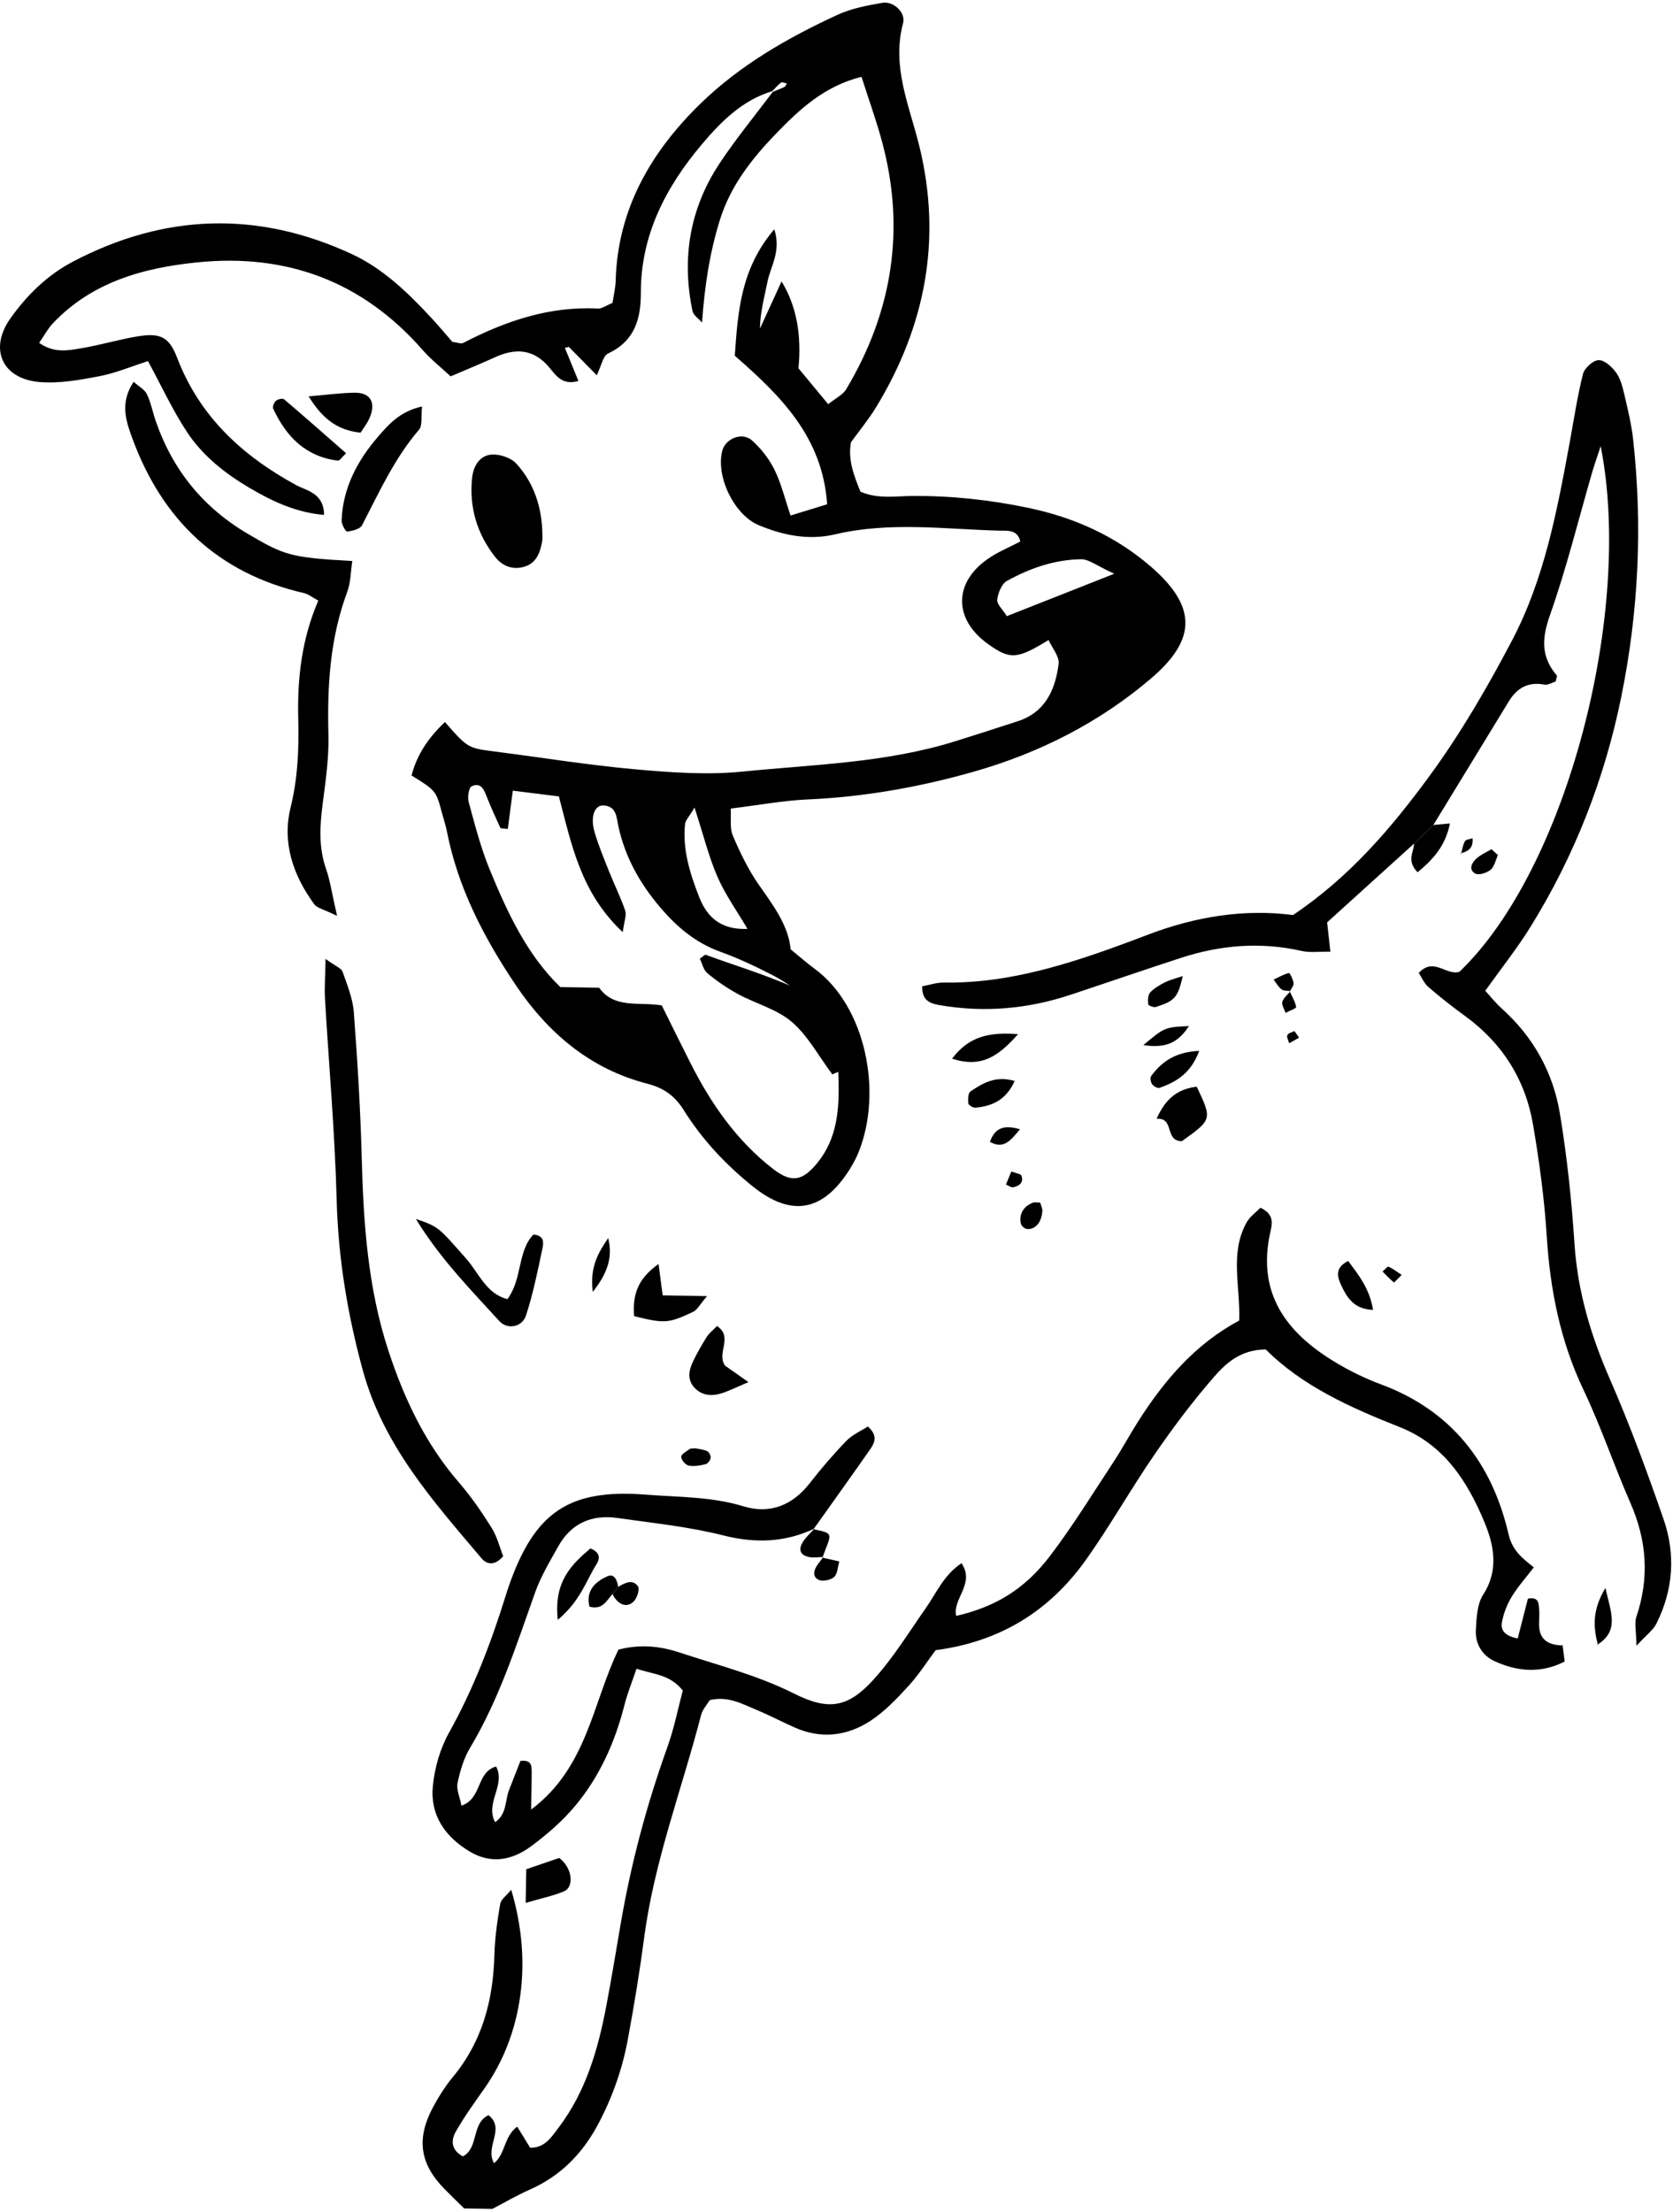 <svg fill="none" height="550" viewBox="0 0 416 550" width="416" xmlns="http://www.w3.org/2000/svg"><g fill="#000"><path d="m115.422 549.068c-1.641-1.619-3.313-3.223-4.932-4.873-6.033-6.154-7.007-12.33-2.937-20.066 1.439-2.729 3.125-5.405 5.088-7.781 7.285-8.816 9.99-19.07 10.29-30.262.12-4.243.72-8.5 1.439-12.698.195-1.162 1.589-2.121 2.743-3.553 5.411 17.99 2.803 36.011-6.722 49.496-2.459 3.478-4.954 6.949-7.053 10.637-1.184 2.069-1.281 4.505 1.754 6.154 4.032-2.099 2.046-8.178 6.37-10.247 4.317 3.388-.996 7.826 1.387 11.949 2.885-2.361 2.391-6.589 5.756-9.1 1.071 1.754 2.105 3.448 3.207 5.239 3.612.12 5.314-2.631 7.12-5.03 6.73-8.912 9.758-19.324 11.804-30.081 1.304-6.859 2.443-13.755 3.619-20.644 2.564-14.955 6.461-29.549 11.594-43.837 1.687-4.685 2.646-9.632 3.83-14.07-3.208-4.025-7.195-3.973-11.504-5.42-1.132 3.351-2.278 6.155-3.013 9.056-2.331 9.167-6.123 17.675-12.148 24.931-3.17 3.823-7.052 7.189-11.062 10.158-4.617 3.418-9.855 4.535-15.251 1.311-6.168-3.688-9.885-9.085-9.173-16.296.449-4.513 1.798-9.265 3.994-13.208 6.108-10.937 10.522-22.488 14.202-34.377.225-.742.472-1.476.727-2.211 6.415-18.35 14.981-24.145 34.107-22.638 8.087.637 16.241.465 24.2 2.893 6.542 2.002 12.156-.195 16.465-5.719 2.863-3.673 5.906-7.219 9.143-10.562 1.499-1.544 3.643-2.466 5.329-3.561 2.526 2.219 1.724 4.026.614 5.615-4.654 6.679-9.413 13.298-14.134 19.939l.255-.172c-7.337 3.456-14.689 3.71-22.663 1.702-8.612-2.174-17.552-3.081-26.381-4.341-6.393-.914-11.504 1.357-14.704 7.114-2.076 3.718-4.309 7.429-5.726 11.409-4.699 13.178-8.926 26.506-16.173 38.634-1.566 2.609-2.48 5.728-3.11 8.733-.337 1.62.562 3.494.974 5.645 5.194-1.799 3.613-8.306 8.611-9.752 2.444 4.707-2.81 8.98-.247 13.852 2.938-1.994 2.451-5.329 3.44-7.931.967-2.511 1.964-5.014 2.863-7.308 2.915-.337 2.788 1.402 2.788 2.938.007 2.631-.075 5.262-.143 9.168 13.993-10.472 15.289-26.581 21.727-39.774 5.441-1.394 10.35-.884 15.236.735 9.57 3.17 19.358 5.629 28.471 10.217 8.552 4.295 13.393 3.5 19.786-3.576 4.909-5.435 8.806-11.806 13.025-17.841 2.608-3.74 4.414-8.118 8.784-11.019 3.447 5.128-2.286 8.793-1.327 13.111 9.586-2.219 16.975-6.514 23.435-15.045 5.621-7.421 10.522-15.389 15.649-23.177 2.136-3.239 3.972-6.679 6.055-9.963 6.52-10.277 14.247-19.392 25.234-25.246.322-8.411-2.406-16.731 1.814-24.355.831-1.514 2.42-2.609 3.47-3.695 3.762 1.724 2.81 4.392 2.383 6.409-3.208 14.962 4.077 24.617 15.993 31.858 3.635 2.204 7.517 4.13 11.504 5.607 17.604 6.521 27.699 19.535 31.814 37.293.914 3.92 3.14 5.764 6.28 8.238-1.903 2.488-3.949 4.752-5.508 7.324-1.169 1.933-2.046 4.182-2.428 6.401-.368 2.136 1.064 3.418 3.934 3.943.914-3.561 1.739-6.792 2.533-9.887 2.841-.54 2.661 1.334 2.796 2.788.112 1.155-.023 2.331-.03 3.493-.03 4.101 2.495 5.315 6.055 5.352l-.21-.157c.15 1.139.293 2.271.532 4.153-5.86 3.013-11.766 2.549-17.537-.135-2.967-1.379-4.714-4.288-4.549-7.601.15-3.028.293-6.529 1.836-8.92 3.943-6.095 2.638-12.324.338-17.886-4.19-10.142-10.05-19.37-21.052-23.717-12.321-4.865-24.335-10.262-33.358-19.325-6.19.045-9.825 3.336-12.793 6.732-5.336 6.116-10.237 12.653-14.839 19.339-5.943 8.628-11.084 17.818-17.17 26.341-8.978 12.579-21.224 20.255-37.285 22.353-2.128 2.841-4.219 6.132-6.812 8.958-2.855 3.119-5.868 6.289-9.361 8.583-5.823 3.816-12.298 4.618-18.893 1.679-3.193-1.424-6.295-3.058-9.526-4.392-3.522-1.462-6.977-3.479-11.571-2.422-.674 1.125-1.799 2.309-2.158 3.696-4.759 18.403-11.632 36.258-14.142 55.246-1.117 8.463-2.504 16.896-4.055 25.291-1.341 7.279-3.74 14.22-7.21 20.839-3.934 7.526-9.405 13.201-17.222 16.649-3.177 1.402-6.198 3.178-9.285 4.79-2.331-.038-4.669-.083-7-.12z"/><path d="m172.697 200.773c-1.394 2.368-2.271 3.208-2.361 4.123-.652 6.356 1.237 12.293 3.5 18.088 1.956 5.029 5.411 8.245 12.028 7.96-2.623-4.46-5.508-8.478-7.442-12.9-2.15-4.91-3.432-10.195-5.725-17.271zm104.367-58.125c-4.414-2.016-6.31-3.62-8.184-3.605-6.595.067-12.793 2.219-18.511 5.39-1.311.727-2.203 3.005-2.406 4.67-.127 1.101 1.334 2.391 2.391 4.085 8.214-3.238 15.956-6.297 26.71-10.54zm-150.795 63.462c-1.132-.165-1.769-.098-1.859-.292-1.132-2.444-2.241-4.903-3.245-7.399-.735-1.844-1.394-4.033-3.875-2.946-.719.315-1.086 2.714-.757 3.913 1.537 5.614 2.983 11.304 5.179 16.671 4.407 10.749 9.308 21.296 17.604 29.347 3.62.068 6.641.113 9.661.165 3.822 5.285 9.795 3.463 15.573 4.393 2.309 4.655 4.684 9.497 7.12 14.31 5.134 10.149 11.511 19.362 20.617 26.393 4.527 3.493 7.262 2.946 10.875-1.447 5.073-6.161 5.531-13.455 5.351-20.929-.285-12.023-6.123-20.546-16.638-25.958-4.137-2.129-8.379-4.123-12.748-5.697-6.078-2.189-10.717-6.08-14.824-10.877-5.149-6.004-8.911-12.668-10.567-20.464-.465-2.189-.465-4.858-3.658-5.045-2.24-.128-3.365 2.841-2.225 6.672.989 3.335 2.338 6.574 3.627 9.819 1.289 3.239 2.863 6.379 3.987 9.678.375 1.086-.24 2.511-.615 5.344-10.454-9.804-12.718-21.708-15.88-33.754-3.905-.487-7.592-.952-11.459-1.432-.487 3.733-.87 6.634-1.244 9.535zm65.748-183.435c-7.427 2.226-12.71 7.549-17.439 13.141-8.971 10.599-15.251 22.585-15.229 36.948.015 6.671-1.581 12.031-8.176 15.142-1.244.592-1.619 3.021-2.788 5.39-2.413-2.451-4.692-4.76-6.955-7.061-.36.105-.66.188-.967.27 1.102 2.684 2.196 5.367 3.358 8.208-3.995 1.192-5.599-1.402-7.218-3.336-3.927-4.685-8.446-4.88-13.602-2.519-3.485 1.597-7.045 3.036-10.949 4.715-2.481-2.316-4.917-4.213-6.903-6.492-14.974-17.143-33.905-24.16-56.313-21.828-13.363 1.379-26.006 4.91-35.681 15.127-1.244 1.304-2.106 2.969-3.417 4.857 3.747 2.669 7.232 1.881 10.507 1.342 4.594-.765 9.083-2.114 13.677-2.901 5.786-.997 8.079-.068 10.11 5.24 5.598 14.632 16.166 24.347 29.566 31.671 2.623 1.439 6.91 1.911 6.985 7.436-7.187-.645-12.995-3.463-18.616-6.769-6.093-3.598-11.639-7.998-15.514-13.913-3.575-5.442-6.325-11.424-9.66-17.563-4.047 1.289-7.997 2.976-12.118 3.763-4.909.937-10.027 1.867-14.929 1.432-9.263-.817-12.501-8.268-7.187-15.772 4.077-5.764 9.136-10.749 15.394-14.055 22.791-12.046 46.106-12.848 69.526-1.979 7.832 3.636 14.045 9.685 19.891 15.996 1.836 1.986 3.567 4.063 5.111 5.832 1.229.142 2.143.562 2.698.27 10.5-5.45 21.419-9.168 33.485-8.553 1.034.052 2.113-.787 3.635-1.402.262-1.747.734-3.598.787-5.465.464-17.826 8.776-32.075 21.059-44.054 9.81-9.557 21.704-16.394 34.115-22.113 3.455-1.589 7.382-2.331 11.174-2.983 2.736-.465 5.823 2.429 5.126 5.03-2.915 10.884 1.582 20.569 4.062 30.711 5.636 23.058 1.484 44.721-10.829 64.886-1.814 2.968-4.055 5.674-6.191 8.628-.824 4.355.735 8.245 2.346 12.286 4.384 1.889 8.724 1.109 12.883 1.072 9.773-.075 19.366.967 28.929 2.968 11.256 2.361 21.434 6.919 30.172 14.392 11.557 9.895 11.856 18.126.315 27.976-12.86 10.989-27.797 18.56-44.052 23.193-13.468 3.838-27.22 6.289-41.295 6.918-6.16.27-12.283 1.424-19.208 2.272.15 2.443-.277 4.82.51 6.679 1.813 4.242 3.837 8.493 6.475 12.256 3.582 5.127 7.344 10.044 7.929 16.071 2.293 1.867 4.039 3.418 5.913 4.79 12.763 9.355 17.027 30.719 10.942 45.718-.577 1.432-1.334 2.811-2.151 4.123-6.625 10.562-14.509 12.054-24.162 4.28-6.693-5.382-12.561-11.634-17.14-18.957-2.166-3.456-4.886-5.48-9.038-6.552-14.225-3.658-24.754-12.623-32.803-24.632-7.847-11.701-14.292-24.062-17.035-38.065-.3-1.521-.802-3.005-1.199-4.505-1.514-5.652-1.514-5.651-7.592-9.429 1.326-5.263 4.302-9.498 8.289-13.291 5.718 6.507 5.718 6.476 12.553 7.353 11.556 1.477 23.075 3.351 34.669 4.393 8.881.795 17.942 1.462 26.763.578 17.732-1.777 35.718-2.159 52.948-7.556 5.179-1.62 10.35-3.284 15.514-4.97 6.88-2.234 9.338-7.871 10.155-14.258.232-1.821-1.582-3.905-2.496-5.929-7.869 4.82-9.563 4.895-14.974 1.057-8.574-6.095-8.768-15.09-.285-21.124 2.481-1.769 5.396-2.931 8.214-4.423-.652-3.111-3.387-2.646-5.351-2.706-13.557-.375-27.152-2.264-40.657.915-6.573 1.551-12.921.292-19.096-2.309-5.928-2.496-10.62-11.881-9.008-18.403.764-3.111 4.976-4.82 7.427-2.616 2.233 2.009 4.234 4.55 5.56 7.241 1.679 3.411 2.579 7.204 4.01 11.417 3.17-.975 6.003-1.852 9.098-2.796-1.131-16.814-11.691-27.076-22.963-36.933.772-11.072 1.514-21.724 9.825-31.438 1.762 5.495-.929 9.168-1.701 13.036-.749 3.778-1.813 7.489-1.866 11.649 1.724-3.756 3.448-7.518 5.374-11.724 3.657 6.012 5.006 13.073 4.204 21.604 2.054 2.481 4.482 5.412 7.39 8.92 1.783-1.447 3.627-2.301 4.489-3.741 11.511-19.287 14.779-39.842 8.866-61.64-1.402-5.195-3.245-10.277-5.074-16.012-9.278 2.316-15.446 8.118-21.329 14.213-5.981 6.192-11.264 12.946-13.873 21.334-2.533 8.126-3.822 16.469-4.444 25.561-.817-.96-2.158-1.807-2.383-2.886-2.75-13.155-.659-25.554 6.783-36.768 4.069-6.124 8.768-11.829 13.19-17.721.967-.405 1.956-.764 2.893-1.222.269-.142.404-.562.607-.847-.487-.097-1.162-.442-1.432-.24-.824.6-1.484 1.417-2.211 2.151z"/><path d="m351.605 209.744c-7.187 6.506-14.366 13.013-21.606 19.572.232 2.128.472 4.31.802 7.293-2.811-.045-5.081.285-7.165-.187-10.155-2.301-20.1-1.477-29.903 1.701-9.24 2.999-18.421 6.185-27.647 9.235-10.529 3.486-21.284 4.431-32.233 2.579-2.211-.382-4.654-.907-4.542-4.715 1.716-.315 3.552-.967 5.374-.937 14.254.233 27.669-3.56 40.912-8.253 3.297-1.169 6.58-2.406 9.847-3.651 11.804-4.505 23.975-6.454 36.064-4.879 14.067-9.43 24.454-21.642 33.86-34.46 7.779-10.607 14.479-22.143 20.609-33.814 8.034-15.285 11.197-32.226 14.307-49.069 1.064-5.735 1.904-11.514 3.328-17.159.367-1.469 2.48-3.403 3.867-3.463 1.431-.068 3.312 1.634 4.332 3.036 1.101 1.507 1.626 3.523 2.061 5.397.884 3.786 1.813 7.586 2.233 11.432 2.338 21.423 1.334 42.697-2.968 63.843-4.152 20.412-11.609 39.504-22.566 57.187-3.252 5.255-7.134 10.12-11.249 15.899 1.199 1.305 2.541 3.014 4.13 4.446 7.824 7.031 12.725 15.846 14.419 26.056 1.776 10.719 2.923 21.573 3.635 32.413.779 11.843 4.062 22.795 8.791 33.612 4.976 11.379 9.278 23.08 13.347 34.819 3.051 8.77 2.429 17.661-1.806 26.056-.779 1.544-2.368 2.669-4.924 5.435-.052-3.718-.554-5.615-.03-7.166 3.283-9.7 2.616-19.04-1.498-28.388-4.062-9.25-7.27-18.882-11.609-27.99-5.809-12.181-8.327-24.932-9.174-38.275-.584-9.28-1.836-18.56-3.402-27.728-1.904-11.191-7.622-20.254-16.885-27-3.14-2.286-6.205-4.693-9.151-7.234-1.056-.915-1.648-2.369-2.383-3.486 3.71-4.055 6.872.765 10.118-.299 26.642-25.494 43.302-89.398 35.119-130.664-.982 2.991-1.589 4.678-2.091 6.387-3.463 11.934-6.431 24.047-10.568 35.741-2.016 5.727-2.18 10.262 1.732 14.85.157.179-.113.712-.27 1.521-.81.24-1.889.945-2.811.772-4.009-.764-6.79.832-8.806 4.116-6.272 10.254-12.53 20.524-18.788 30.778-1.604 1.552-3.208 3.096-4.812 4.641z"/><path d="m83.816 227.711c-3.35-1.656-4.976-1.941-5.673-2.893-5.254-7.181-8.042-15.269-5.883-24.055 1.791-7.293 2.091-14.572 1.904-21.926-.27-10.142.869-20.022 4.984-29.504-1.529-.832-2.436-1.612-3.462-1.852-21.487-4.917-35.396-18.245-42.846-38.672-1.566-4.288-3.035-8.733.39-13.89 1.357 1.222 2.765 1.957 3.305 3.096.989 2.076 1.417 4.415 2.173 6.604 4.204 12.233 11.826 21.618 23.038 28.178 9.076 5.314 10.477 5.816 25.856 6.686-.405 2.616-.382 5.315-1.266 7.683-4.279 11.507-4.991 23.388-4.669 35.517.15 5.742-.704 11.536-1.446 17.271-.705 5.442-1.004 10.749.854 16.071 1.004 2.878 1.424 5.959 2.743 11.686z"/><path d="m80.949 238.412c2.571 1.859 3.934 2.324 4.227 3.163 1.147 3.269 2.533 6.619 2.796 10.023.907 11.993 1.649 24.009 1.964 36.033.427 16.356 1.499 32.54 6.67 48.267 3.927 11.941 9.173 23.035 17.462 32.623 3.035 3.508 5.703 7.383 8.169 11.319 1.379 2.204 2.016 4.88 2.885 7.068-2.076 2.414-4.039 2.114-5.381.533-12.021-14.205-24.409-27.998-29.543-46.806-3.822-13.987-6.108-27.93-6.49-42.412-.435-16.671-1.934-33.313-2.9-49.969-.15-2.631.067-5.277.142-9.842z"/><path d="m134.862 134.27c-.517 3.253-1.552 5.779-4.549 6.649-2.893.832-5.456-.203-7.255-2.527-4.489-5.771-6.438-12.368-5.658-19.639.307-2.886 1.873-5.54 4.871-5.734 2.031-.135 4.812.801 6.138 2.271 4.924 5.419 6.625 12.151 6.453 18.98z"/><path d="m126.167 322.989c3.8-5.097 2.421-11.784 6.46-16.049 2.841.21 2.519 2.189 2.264 3.395-1.177 5.615-2.324 11.267-4.092 16.709-.96 2.946-4.639 3.613-6.655 1.394-7.172-7.878-14.704-15.509-20.73-25.381 5.778 1.971 5.628 2.106 12.523 9.895 3.133 3.538 4.954 8.718 10.23 10.037z"/><path d="m104.948 101.058c-.285 2.518.142 4.737-.772 5.802-6.116 7.113-9.893 15.539-14.15 23.732-.495.952-2.391 1.409-3.695 1.567-.375.045-1.424-1.807-1.387-2.759.3-8.043 3.882-14.804 8.978-20.734 2.668-3.096 5.486-6.379 11.025-7.608z"/><path d="m180.299 339.542c1.221.862 2.975 2.092 5.808 4.086-3.073 1.282-5.029 2.323-7.112 2.901-2.324.644-4.677.33-6.393-1.604-1.806-2.032-1.282-4.341-.247-6.492 1.004-2.091 2.158-4.108 3.395-6.072.569-.899 1.491-1.589 2.548-2.683 4.144 2.811-.248 6.693 2.001 9.864z"/><path d="m157.677 327.229c-.465-5.757 1.199-9.497 6.078-12.975.404 3.066.674 5.157 1.019 7.803 3.125.053 6.31.105 11.039.187-1.768 2.039-2.413 3.411-3.477 3.913-6.138 2.909-7.15 2.916-14.659 1.072z"/><path d="m86.062 112.691c-1.049.967-1.611 1.889-2.054 1.829-8.012-.975-12.868-5.997-16.091-12.938-.217-.465.247-1.545.727-1.957.457-.39 1.649-.645 2.001-.345 5.179 4.401 10.267 8.898 15.416 13.411z"/><path d="m297.574 270.178c3.852 8.133 3.852 8.133-3.672 13.53-4.399.075-1.769-5.922-6.31-5.547 2.33-5.307 5.53-7.451 9.982-7.983z"/><path d="m130.715 473.095c.06-3.418.098-5.645.142-8.358 2.916-.997 5.741-1.972 8.192-2.811 3.282 2.458 3.777 7.181 1.207 8.29-2.594 1.117-5.426 1.672-9.541 2.879z"/><path d="m76.749 98.537c4.879-.405 8.162-.862 11.459-.899 4.159-.045 5.486 2.789 3.38 6.919-.502.982-1.184 1.867-1.926 3.014-5.478-.57-9.331-3.164-12.913-9.033z"/><path d="m138.696 402.733c-1.049-9.557 3.425-13.755 8.109-17.758 2.615 1.027 2.323 2.669 1.544 3.883-2.601 4.078-3.927 9.033-9.653 13.875z"/><path d="m236.73 263.202c4.235-5.547 9.144-6.634 16.421-6.094-4.939 5.562-9.151 8.47-16.421 6.094z"/><path d="m298.188 261.273c-2.039 5.554-5.681 7.728-9.885 9.197-.465.165-1.469-.419-1.836-.937-.353-.494-.525-1.581-.218-2.009 2.713-3.703 6.198-5.997 11.939-6.251z"/><path d="m351.605 209.743c1.604-1.544 3.208-3.088 4.812-4.64 1.087-.097 2.173-.195 4.114-.374-1.116 5.667-4.257 8.995-8.041 12.136-2.841-2.939-.892-5.038-.885-7.122z"/><path d="m252.297 268.76c-2.106 4.707-5.568 6.259-9.773 6.634-.577.045-1.693-.623-1.746-1.058-.112-.989-.075-2.556.525-2.968 3.058-2.076 6.273-4.01 10.994-2.608z"/><path d="m147.402 321.189c-.809-6.244 1.439-9.835 3.83-13.38 1.146 4.662-.045 8.583-3.83 13.38z"/><path d="m335.243 313.509c2.54 3.455 5.306 6.791 6.175 12.158-4.766-.15-6.505-3.111-7.899-6.079-.877-1.889-1.844-4.325 1.724-6.079z"/><path d="m294.106 242.671c-1.236 5.323-1.956 6.17-6.692 7.691-.54.173-1.874-.367-1.904-.675-.105-.967-.097-2.293.48-2.923.997-1.087 2.383-1.881 3.725-2.556 1.304-.645 2.758-.982 4.391-1.537z"/><path d="m284.304 259.833c5.298-4.438 5.298-4.438 11.331-4.73-2.713 4.175-5.785 5.577-11.331 4.73z"/><path d="m202.277 380.208c4.602.945 4.602.945 2.968 5.068-.255.659-.494 1.326-.742 1.994l.248-.18c-1.11.03-2.241.24-3.313.067-2.376-.39-3.058-1.769-1.806-3.785.772-1.237 1.918-2.234 2.9-3.336z"/><path d="m204.504 387.267c1.394.314 2.795.622 4.189.937-.397 1.334-.419 3.081-1.296 3.883-.855.772-2.886 1.161-3.875.674-1.626-.809-1.154-2.504-.157-3.853.457-.614.922-1.214 1.379-1.821.007 0-.24.18-.24.18z"/><path d="m397.362 409.094c-1.169-4.401-1.537-8.703 1.836-14.296 1.341 6.102 3.567 10.622-2.046 14.138z"/><path d="m258.65 298.995c.345 1.17.547 1.529.54 1.882-.083 2.833-1.641 4.849-3.785 4.692-.562-.037-1.401-.742-1.536-1.282-.607-2.383.689-4.49 3.095-5.307.345-.112.757 0 1.686.015z"/><path d="m152.322 396.323c-1.498 1.521-2.39 4.04-5.755 3.125-.967-3.927 1.401-6.206 4.526-7.57 1.672-.735 2.406 1.079 2.616 2.646-.45.607-.914 1.207-1.387 1.799z"/><path d="m153.712 394.524c1.641-.96 3.56-2.002 4.916-.143.502.69-.21 2.946-1.064 3.778-1.611 1.582-3.395.885-4.699-.854-.225-.293-.36-.653-.54-.982.472-.593.93-1.192 1.387-1.799z"/><path d="m172.933 360.091c.749.158 1.888.233 2.87.675.487.217.975 1.132.915 1.672-.075.592-.697 1.447-1.23 1.581-1.378.338-2.907.63-4.256.36-.78-.157-1.852-1.431-1.844-2.196 0-.652 1.319-1.342 2.113-1.927.255-.187.72-.097 1.432-.165z"/><path d="m253.626 280.761c-2.496 3.051-4.197 4.97-7.48 3.126 1.192-3.254 3.223-4.393 7.48-3.126z"/><path d="m372.47 212.592c-.585 1.259-.877 2.878-1.844 3.673-.944.78-2.968 1.402-3.837.899-1.701-.981-.817-2.706.352-3.74 1.072-.952 2.466-1.544 3.71-2.294z"/><path d="m320.89 246.415c-.764-.127-1.709-.022-2.241-.442-.802-.614-1.319-1.604-1.956-2.436 1.267-.592 2.496-1.282 3.823-1.642.164-.045 1.034 1.612 1.139 2.527.075.652-.6 1.386-.937 2.083z"/><path d="m321.858 256.337c.39.547.78 1.095 1.17 1.649-.825.465-1.642.93-2.466 1.395-.18-.69-.667-1.492-.457-2.017.202-.502 1.139-.697 1.753-1.027z"/><path d="m348.528 316.97c-1.034 1.027-1.874 1.935-1.911 1.897-1.004-.847-1.911-1.792-2.84-2.729.502-.427 1.214-1.334 1.476-1.214 1.132.495 2.128 1.289 3.275 2.046z"/><path d="m251.478 291.253c1.327.51 2.346.6 2.496 1.012.659 1.762-.54 2.601-2.016 2.908-.54.113-1.214-.434-1.822-.682.45-1.087.9-2.166 1.342-3.238z"/><path d="m363.297 212.312c.3-1.072.449-2.218.967-3.178.232-.427 1.184-.472 1.888-.72.247 2.317-1.012 3.336-3.043 3.733z"/><path d="m320.714 246.508c.577 1.282 1.349 2.526 1.581 3.868.06.322-1.708.952-2.638 1.447-.299-.923-1.019-1.965-.802-2.737.285-.997 1.319-1.784 2.031-2.668z"/><path d="m206.967 267.117c-3.515-4.7-6.13-9.677-10.102-13.065-3.703-3.164-8.919-4.498-13.333-6.889-2.698-1.462-5.269-3.238-7.637-5.195-.989-.809-1.296-2.444-1.874-3.628.817-.562 1.23-1.034 1.447-.959 8.281 3.043 16.847 5.532 24.732 9.407 6.715 3.306 9.413 9.97 9.51 17.451.008.675-.577 1.394-1.004 2.016-.18.27-.652.345-1.739.862z"/></g></svg>